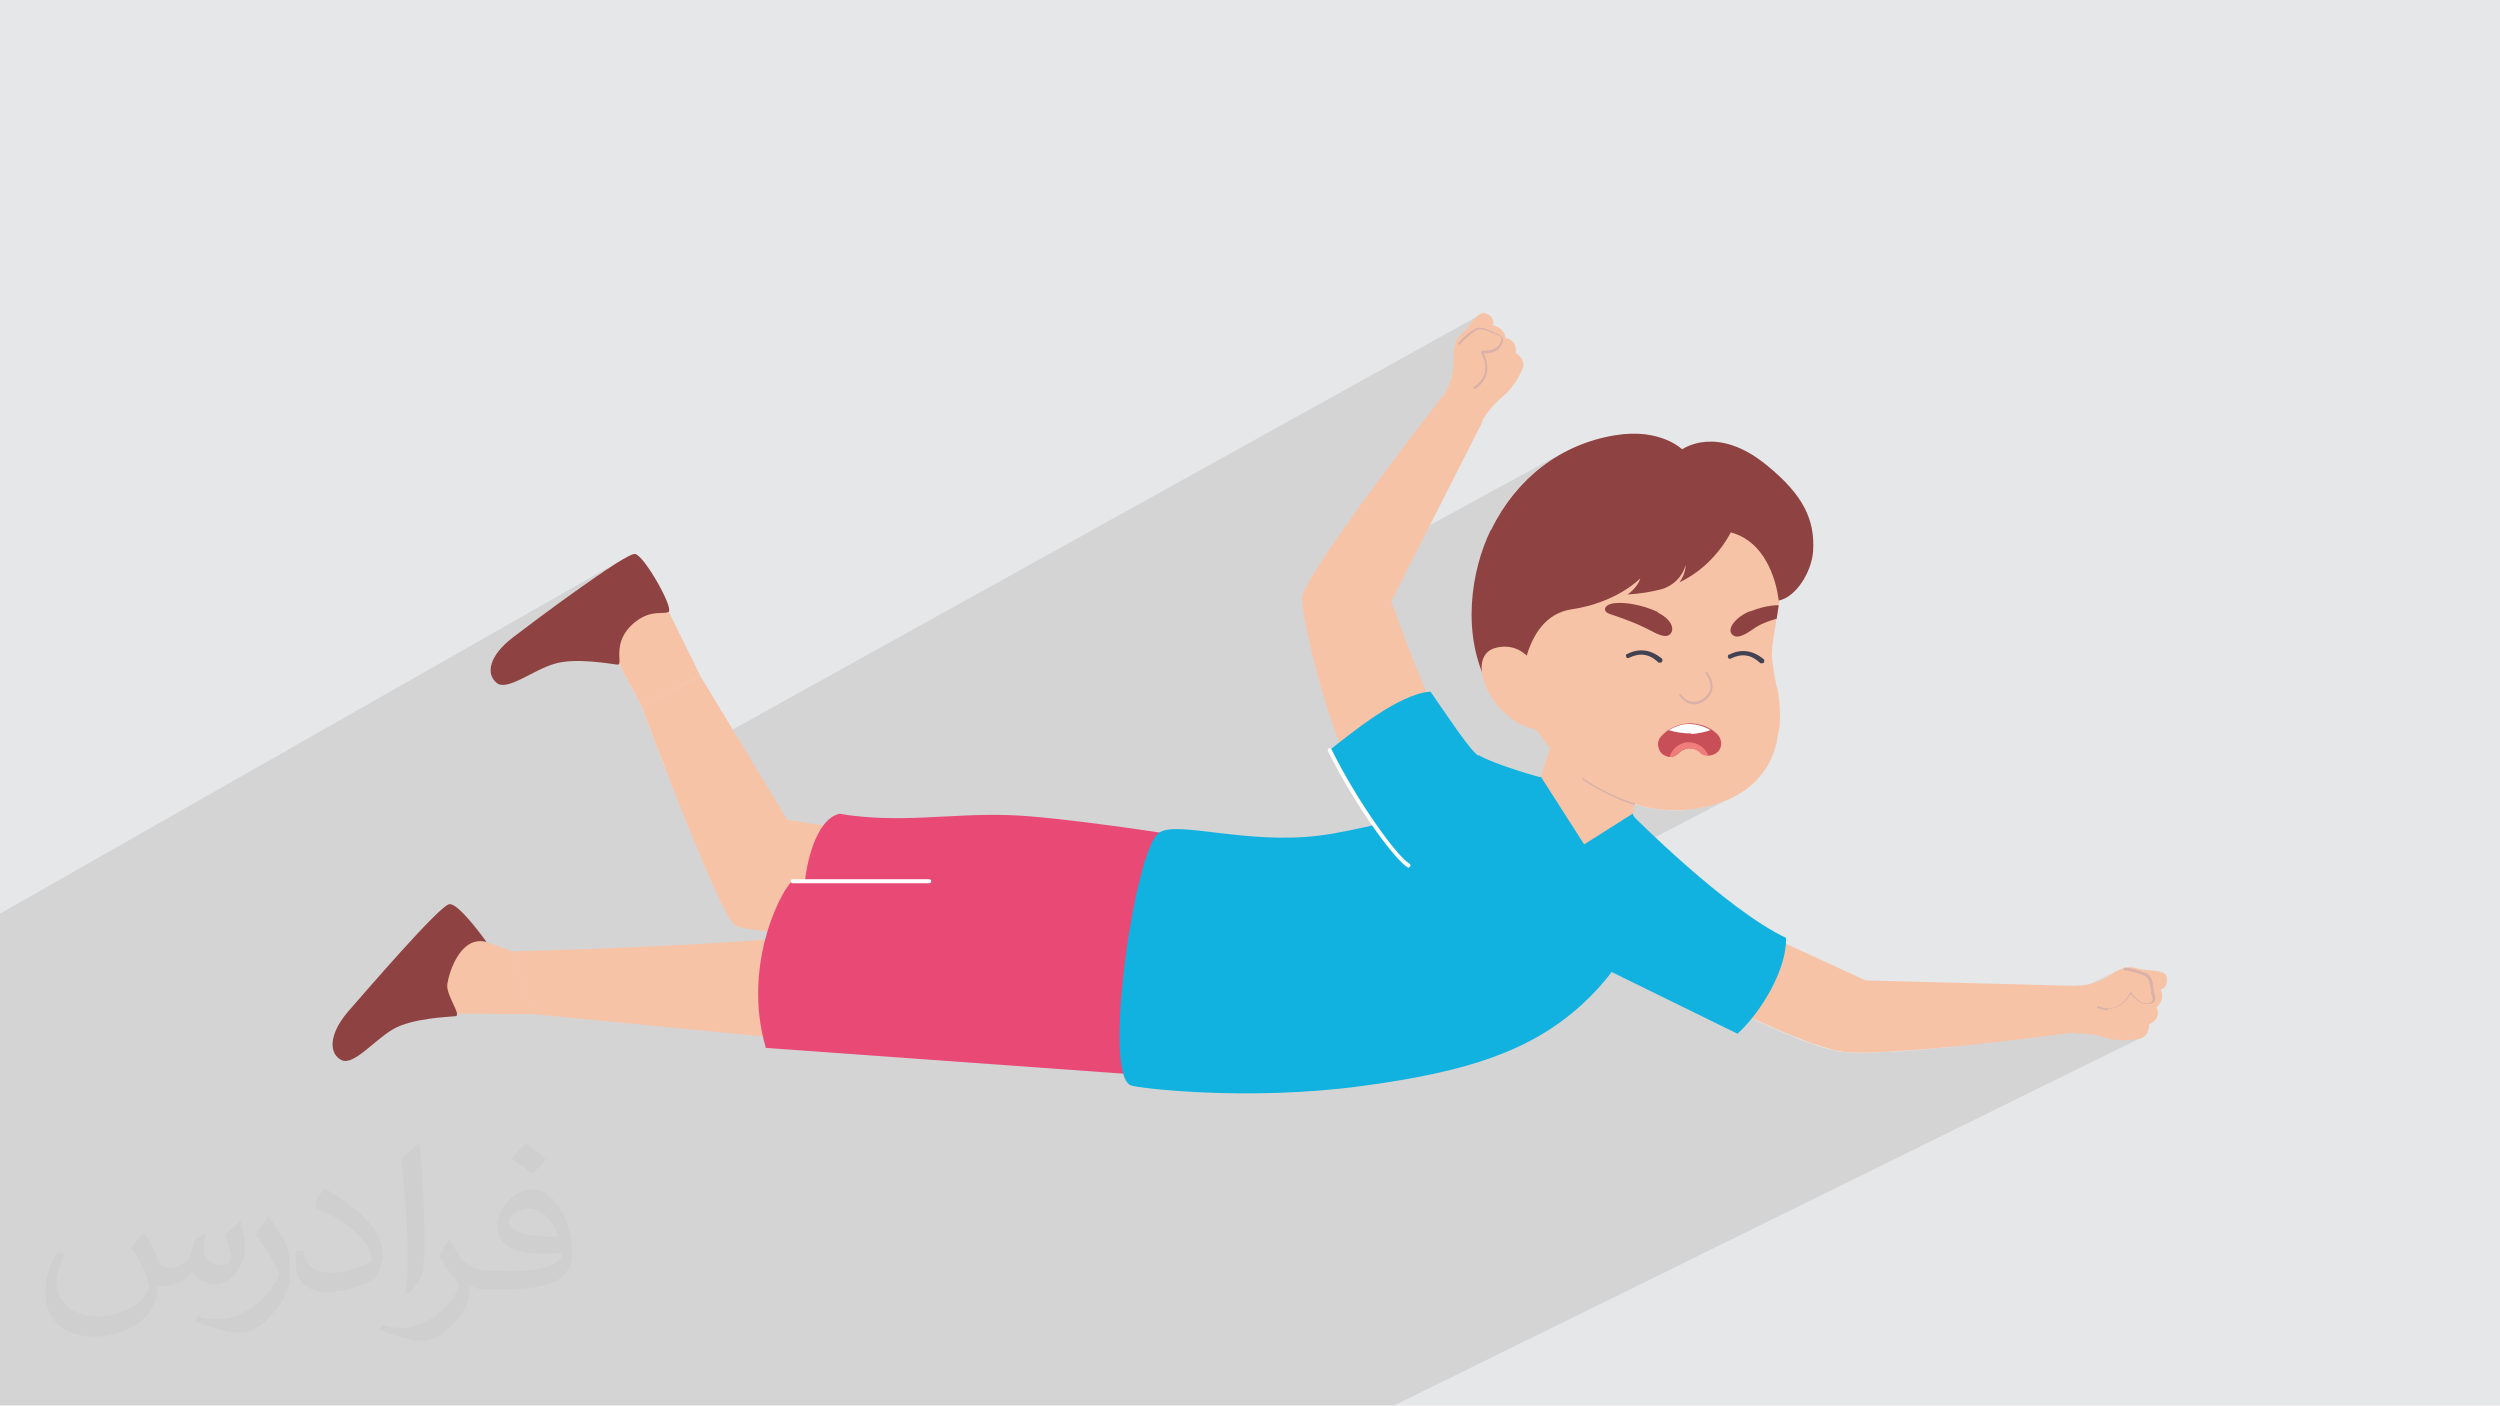<?xml version="1.0" encoding="UTF-8"?>
<!DOCTYPE svg PUBLIC "-//W3C//DTD SVG 1.1//EN" "http://www.w3.org/Graphics/SVG/1.1/DTD/svg11.dtd">
<!-- Creator: CorelDRAW 2017 -->
<svg xmlns="http://www.w3.org/2000/svg" xml:space="preserve" width="3.705in" height="2.083in" version="1.1" style="shape-rendering:geometricPrecision; text-rendering:geometricPrecision; image-rendering:optimizeQuality; fill-rule:evenodd; clip-rule:evenodd"
viewBox="0 0 3705 2083"
 xmlns:xlink="http://www.w3.org/1999/xlink">
 <defs>
  <style type="text/css">
   <![CDATA[
    .str0 {stroke:#12B2E0;stroke-width:3}
    .fil0 {fill:#E6E7E8}
    .fil9 {fill:#FEFEFE;fill-rule:nonzero}
    .fil3 {fill:#F7C3A7;fill-rule:nonzero}
    .fil8 {fill:#EF7D7B;fill-rule:nonzero}
    .fil10 {fill:#E94975;fill-rule:nonzero}
    .fil4 {fill:#D9B1A8;fill-rule:nonzero}
    .fil7 {fill:#C84F57;fill-rule:nonzero}
    .fil5 {fill:#8E4241;fill-rule:nonzero}
    .fil11 {fill:#12B2E0;fill-rule:nonzero}
    .fil6 {fill:#434252;fill-rule:nonzero}
    .fil2 {fill:#373435;fill-opacity:0.031}
    .fil1 {fill:#373435;fill-opacity:0.102}
   ]]>
  </style>
 </defs>
 <g id="Layer_x0020_1">
  <polygon class="fil0" points="0,0 3705,0 3705,2083 0,2083 "/>
  <polygon class="fil1" points="0,1740 0,1739 0,1738 0,1733 0,1733 0,1731 0,1729 0,1725 0,1720 0,1718 0,1716 0,1709 0,1709 0,1709 0,1702 0,1698 0,1694 0,1683 0,1582 0,1579 0,1500 0,1499 0,1496 0,1465 0,1451 0,1447 0,1428 0,1376 0,1362 0,1354 926,827 921,830 916,833 910,837 904,840 898,845 891,849 884,854 877,859 870,864 863,869 855,874 848,880 841,884 898,852 910,937 949,915 953,913 957,911 961,910 965,909 969,909 972,908 975,908 978,908 981,908 984,908 986,908 988,908 990,907 912,951 916,981 951,1047 1038,1002 952,1050 952,1051 954,1055 956,1060 959,1067 962,1076 965,1085 969,1095 974,1107 978,1119 983,1132 985,1137 2193,467 2189,470 2185,474 2181,479 2178,483 2174,488 2171,491 2168,495 2165,498 2162,501 2186,488 2189,486 2192,486 2196,486 2199,487 2203,488 2206,490 2209,491 2212,492 2212,493 2213,493 2213,493 2213,493 2214,493 2214,493 2214,494 2214,494 2215,494 2215,494 2215,494 2215,494 2216,494 2216,494 2216,494 2217,494 2218,495 2219,495 2221,496 2222,497 2223,497 2224,498 2225,500 2226,501 2226,502 2227,503 2227,504 2226,506 2226,507 2226,508 2225,510 2224,512 2222,515 2218,518 2215,520 2200,528 2200,530 2202,536 2203,542 2203,547 2203,552 2202,556 2200,560 2198,563 2196,566 2194,569 2192,571 2190,573 2188,574 2187,575 2186,576 2186,576 2186,576 2151,595 2198,625 2048,707 2045,711 2035,724 2026,737 2016,751 2006,764 1997,777 1988,790 1980,802 1971,814 1964,825 1957,836 1950,846 1945,855 1940,864 1936,871 1933,877 1932,880 2316,671 2309,675 2303,679 2297,683 2291,687 2285,691 2279,696 2273,701 2268,706 2263,711 2257,716 2252,721 2247,727 2242,733 2238,739 2233,745 2229,751 2225,758 2221,764 2217,771 2213,778 2210,785 2207,791 2205,797 2202,802 2351,721 2346,724 2340,728 2335,731 2329,735 2324,739 2319,743 2313,748 2308,752 2303,757 2299,762 2294,767 2290,772 2285,777 2285,778 2498,662 2495,664 2494,665 2493,665 2284,778 2281,782 2277,788 2273,794 2270,799 2266,805 2263,811 2260,817 2257,823 2255,829 2252,836 2250,843 2248,849 2246,857 2244,864 2243,871 2242,878 2240,886 2239,893 2238,901 2238,908 2237,916 2237,923 2236,931 2236,938 2236,945 2236,946 2304,910 2310,907 2316,905 2322,903 2330,901 2342,899 2353,896 2356,896 2431,855 2429,860 2429,861 2565,788 2576,792 2586,798 2595,804 2603,811 2610,819 2616,828 2620,837 2624,845 2628,854 2630,862 2632,869 2634,876 2635,881 2635,886 2636,888 2636,889 2641,888 2645,886 2621,899 2624,898 2629,898 2633,898 2635,898 2636,898 2633,917 2402,1039 2402,1040 2404,1043 2406,1047 2407,1050 2408,1051 2561,970 2565,968 2568,967 2571,966 2575,965 2578,965 2581,965 2585,965 2588,965 2591,966 2594,966 2597,968 2600,969 2603,971 2606,973 2609,975 2612,977 2612,978 2613,978 2613,979 2613,980 2613,980 2613,981 2613,981 2612,982 2612,982 2612,982 2611,983 2539,1021 2539,1021 2537,1027 2533,1033 2531,1036 2528,1038 2526,1040 2523,1041 2330,1143 2332,1144 2339,1150 2341,1151 2475,1081 2480,1078 2485,1076 2490,1074 2496,1073 2502,1073 2508,1073 2512,1073 2605,1024 2610,1022 2615,1020 2620,1019 2624,1018 2629,1019 2633,1019 2634,1025 2635,1030 2635,1036 2636,1041 2636,1047 2637,1051 2637,1056 2637,1060 2637,1063 2637,1067 2637,1069 2637,1072 2636,1074 2636,1077 2636,1079 2636,1081 2632,1083 2628,1085 2423,1192 2425,1193 2431,1194 2437,1196 2443,1197 2449,1198 2455,1199 2461,1200 2467,1200 2474,1201 2480,1201 2487,1201 2494,1201 2500,1200 2507,1199 2514,1198 2521,1197 2534,1194 2545,1191 2556,1187 2566,1182 2385,1276 2321,1407 2402,1447 2566,1362 2536,1479 2536,1479 2537,1480 2539,1481 2541,1482 2544,1483 2547,1485 2551,1487 2556,1490 2561,1492 2567,1495 2573,1498 2579,1501 2586,1505 2593,1508 2600,1511 2607,1515 2615,1518 2623,1522 2631,1525 2639,1529 2647,1532 2655,1535 2663,1539 2671,1542 2678,1544 2686,1547 2693,1550 2700,1552 2707,1554 2714,1556 2720,1557 2726,1559 2732,1559 2739,1560 2748,1560 2758,1560 2768,1560 2780,1560 2792,1559 2805,1559 2819,1558 2833,1557 2847,1556 2862,1554 2877,1553 2891,1552 3074,1461 3074,1470 3139,1438 3136,1440 3131,1442 3127,1445 3122,1447 3118,1450 3114,1452 3074,1472 3074,1474 3149,1436 3149,1436 3150,1436 3153,1436 3157,1437 3161,1438 3166,1439 3170,1440 3175,1442 3179,1444 3183,1446 3185,1448 3188,1450 3189,1453 3190,1457 3191,1460 3192,1464 3193,1467 3193,1470 3193,1470 3202,1466 3205,1465 3193,1471 3193,1471 3193,1471 3193,1472 3193,1472 3193,1472 3193,1473 3193,1473 3193,1473 3193,1473 3194,1474 3194,1474 3194,1474 3194,1475 3194,1475 3194,1476 3195,1478 3195,1479 3195,1481 3195,1482 3195,1484 3194,1485 3194,1487 3193,1487 3192,1488 3191,1489 3103,1532 3104,1532 3107,1533 3110,1534 3113,1534 3116,1535 3118,1536 3121,1536 3123,1537 3124,1537 3126,1538 3128,1538 3131,1539 3134,1539 3137,1540 3140,1540 3143,1540 3147,1540 3150,1540 3154,1540 3157,1540 3160,1540 3164,1539 3167,1539 3170,1538 3173,1538 3177,1536 2066,2083 2065,2083 2018,2083 1988,2083 1986,2083 1981,2083 1978,2083 1964,2083 1959,2083 1957,2083 1955,2083 1954,2083 1953,2083 1949,2083 1942,2083 1931,2083 1925,2083 1922,2083 1921,2083 1914,2083 1913,2083 1897,2083 1848,2083 1847,2083 1844,2083 1842,2083 1840,2083 1823,2083 1677,2083 1482,2083 1344,2083 1205,2083 1156,2083 1091,2083 1006,2083 835,2083 833,2083 828,2083 813,2083 760,2083 750,2083 737,2083 734,2083 713,2083 713,2083 712,2083 712,2083 711,2083 688,2083 686,2083 685,2083 675,2083 669,2083 664,2083 640,2083 639,2083 638,2083 636,2083 635,2083 635,2083 634,2083 619,2083 616,2083 603,2083 600,2083 583,2083 576,2083 574,2083 573,2083 571,2083 571,2083 567,2083 566,2083 564,2083 562,2083 562,2083 562,2083 561,2083 538,2083 533,2083 531,2083 525,2083 516,2083 515,2083 511,2083 507,2083 495,2083 493,2083 488,2083 485,2083 467,2083 464,2083 447,2083 421,2083 418,2083 418,2083 415,2083 414,2083 398,2083 390,2083 390,2083 379,2083 376,2083 376,2083 376,2083 368,2083 367,2083 367,2083 329,2083 317,2083 317,2083 308,2083 275,2083 272,2083 268,2083 246,2083 245,2083 235,2083 217,2083 206,2083 197,2083 196,2083 196,2083 191,2083 189,2083 171,2083 164,2083 160,2083 159,2083 156,2083 149,2083 149,2083 144,2083 142,2083 141,2083 139,2083 132,2083 130,2083 130,2083 120,2083 117,2083 114,2083 109,2083 70,2083 0,2083 0,2051 0,2051 0,2035 0,2012 0,2012 0,1993 0,1982 0,1962 0,1953 0,1953 0,1947 0,1945 0,1943 0,1942 0,1936 0,1933 0,1930 0,1885 0,1875 0,1875 0,1868 0,1856 0,1849 0,1845 0,1830 0,1826 0,1793 0,1784 0,1782 0,1779 0,1766 0,1743 "/>
  <path class="fil2" d="M215 1828c7,11 12,21 16,32 3,7 5,19 21,19 5,0 11,-1 17,-5 7,-3 12,-9 14,-17l6 -21 15 -7 1 1c-2,8 -3,16 -3,21 0,18 15,24 27,24 7,0 13,-4 13,-10 0,-8 -4,-23 -8,-35 7,-7 14,-14 22,-20l1 1c4,15 6,30 6,40 0,10 -4,20 -8,27 -7,14 -20,25 -36,25 -12,0 -25,-6 -34,-17l-1 0c-9,11 -22,20 -43,20l-7 0c-1,14 -4,24 -9,33 -13,25 -50,42 -85,42 -49,0 -73,-28 -73,-66 0,-23 8,-45 19,-60l10 4c-7,14 -12,27 -12,40 0,35 29,52 62,52 31,0 68,-19 75,-42 -3,-25 -12,-36 -26,-59 4,-7 10,-15 17,-23l1 0 0 0 0 0 0 0 2 1 0 0 0 0 0 0 0 0 0 0 0 0 0 0 0 0 0 0 0 0 0 0 0 0 0 0 0 0 0 0zm564 -133c10,6 20,14 30,23 -6,8 -12,15 -21,21 -10,-8 -20,-15 -30,-22 7,-8 14,-15 20,-22l0 0 0 0 0 0 1 0 0 0 0 0 0 0 0 0zm5 96c-17,0 -30,11 -30,19 0,17 33,23 73,23 -5,-20 -22,-42 -43,-42l0 0 0 0zm-37 93c22,0 41,-1 55,-4 16,-4 30,-12 30,-18 0,-2 0,-3 -1,-5 -9,1 -19,1 -29,1 -29,0 -52,-7 -61,-23 -2,-5 -4,-10 -4,-16 0,-16 7,-32 19,-42 10,-9 21,-14 33,-14 20,0 37,16 48,42 6,14 11,30 11,51 0,14 -4,25 -12,34 -16,15 -45,21 -90,21l-20 0 0 0 -5 0c-11,0 -19,-2 -25,-7l-1 0c0,3 1,5 1,7 0,10 -3,23 -10,33 -20,30 -42,43 -60,43 -19,0 -42,-7 -63,-17l4 -7c7,3 16,5 29,5 34,0 78,-33 84,-64 -1,-3 -4,-6 -7,-10 -10,-12 -16,-22 -22,-32 5,-10 10,-18 14,-25l2 0c14,29 28,46 57,46l5 0 0 0 21 0 0 0 0 0 0 0 -3 1 0 0 0 0 0 0 0 0zm-146 31c2,-14 3,-29 3,-43l0 -21c0,-39 -5,-96 -9,-133 7,-8 17,-17 25,-23l2 1c5,47 7,101 7,151 0,13 -1,26 -2,35 -1,12 -8,21 -22,35l-3 -1 0 0 0 0 0 0 -1 -1 0 0 0 0 0 0 0 0zm-151 -62c1,18 10,33 41,33 20,0 36,-5 55,-14 3,-1 5,-3 5,-5 0,-12 -9,-27 -24,-41 -14,-13 -34,-25 -52,-32 -6,-3 -8,-5 -8,-8 0,-5 7,-16 13,-24l2 0c20,11 43,27 60,44 15,16 25,33 25,51 0,13 -4,26 -11,38 -22,11 -46,20 -70,20 -29,0 -48,-14 -48,-45 0,-3 0,-9 1,-16l10 0 0 0 0 0 0 0 1 -1 0 0 0 0 0 0 0 0 0 0 0 0zm-52 -52l18 29c7,11 13,22 13,41l0 24c0,19 -12,39 -32,60 -15,14 -29,20 -42,20 -19,0 -40,-6 -65,-17l3 -7c8,2 17,4 28,4 36,0 72,-26 89,-58 2,-4 3,-7 3,-9 0,-4 -2,-8 -4,-11 -9,-17 -19,-33 -30,-47 6,-9 12,-18 18,-27l1 0 0 -2 0 0 0 0 0 0 0 0 0 0 0 0z"/>
  <g id="_2291660076128">
   <path class="fil3" d="M2422 1192c0,0 -4,82 -74,107l-54 -63 -11 -83 20 -63 118 103z"/>
   <path class="fil3" d="M2626 970c0,30 17,66 9,120 -8,54 -46,94 -113,107 -76,15 -137,-17 -175,-42 -38,-25 -78,-77 -97,-123 -19,-47 -20,-150 10,-214 31,-64 100,-116 162,-114 62,2 97,0 144,34 48,34 74,78 74,117 0,39 -14,86 -14,116z"/>
   <path class="fil4" d="M2422 1193c0,0 0,0 0,0 -32,-10 -59,-26 -76,-37 -1,-1 -1,-2 -1,-2 1,-1 2,-1 2,0 17,11 43,27 75,36 1,0 1,1 1,2 0,1 -1,1 -2,1z"/>
   <path class="fil4" d="M2512 1044c0,0 -1,0 -1,0 -8,0 -16,-5 -22,-13 -1,-1 0,-2 0,-2 1,-1 2,0 2,0 5,7 12,11 19,11 7,0 14,-3 20,-10 12,-14 -2,-31 -2,-32 -1,-1 -1,-2 0,-2 1,-1 2,-1 2,0 0,0 17,20 2,37 -6,7 -14,11 -21,11z"/>
   <path class="fil3" d="M2351 1073c18,16 42,18 53,5 11,-13 5,-36 -13,-52 -18,-16 -42,-18 -53,-5 -11,13 -5,36 13,52z"/>
   <path class="fil3" d="M2581 1082c-11,-13 -4,-36 15,-51 13,-10 26,-15 38,-12 3,15 4,31 4,40 0,10 -1,16 -1,21 -18,13 -45,14 -55,1z"/>
   <path class="fil5" d="M2594 906c25,-10 42,-9 42,-9l-3 20c0,0 -20,5 -33,14 -18,13 -28,16 -34,8 -6,-8 7,-25 27,-33z"/>
   <path class="fil5" d="M2457 908c19,9 26,24 18,32 -9,8 -26,-5 -40,-11 -14,-7 -37,-15 -49,-19 -12,-4 -9,-14 6,-16 16,-2 41,2 65,13z"/>
   <path class="fil5" d="M2210 785c37,-76 103,-127 184,-140 67,-11 99,21 99,21 0,0 51,-38 126,24 54,44 71,81 68,127 -2,30 -25,68 -51,73 0,0 -7,-84 -71,-101 0,0 -23,49 -76,74 10,-14 9,-26 9,-26 0,0 0,0 0,0 -4,17 -18,31 -35,36 -15,4 -32,7 -51,8 0,0 15,-10 19,-24 0,0 -34,36 -102,46 -78,12 -75,131 -75,131l-47 -15c-43,-79 -26,-175 2,-233z"/>
   <path class="fil3" d="M2288 1015c0,0 -18,-68 -71,-55 -53,13 1,126 76,122l-6 -68z"/>
   <path class="fil3" d="M2231 1017c9,11 21,17 27,13 6,-5 3,-17 -5,-29 -9,-11 -21,-17 -27,-13 -6,5 -3,17 5,29z"/>
   <path class="fil6" d="M2610 983c-1,0 -2,0 -2,-1 -13,-12 -27,-14 -43,-6 -2,1 -4,0 -4,-2 -1,-2 0,-4 2,-4 18,-9 35,-6 51,7 1,1 1,3 0,5 -1,1 -2,1 -2,1z"/>
   <path class="fil6" d="M2459 982c-1,0 -2,0 -2,-1 -13,-12 -27,-14 -43,-6 -2,1 -4,0 -4,-2 -1,-2 0,-4 2,-4 18,-9 35,-6 51,7 1,1 1,3 0,5 -1,1 -2,1 -2,1z"/>
   <path class="fil7" d="M2475 1122c5,0 9,-2 13,-6 4,-4 10,-7 16,-7 6,0 12,2 16,6 7,7 19,6 26,-1 7,-7 6,-19 -1,-26 -11,-11 -26,-16 -42,-16 -16,1 -30,7 -41,19 -7,7 -6,19 1,26 4,3 8,5 13,5z"/>
   <path class="fil8" d="M2474 1122c4,-12 15,-22 28,-22 14,0 25,8 30,20 -5,0 -10,-1 -13,-5 -4,-4 -10,-6 -16,-6 -6,0 -12,3 -16,7 -3,4 -8,6 -13,6 0,0 0,0 0,0z"/>
   <path class="fil9" d="M2507 1087c-13,0 -25,-2 -34,-5 9,-5 19,-9 29,-9 12,0 23,3 33,9 -8,3 -18,5 -29,6z"/>
   <path class="fil3" d="M1038 1002l129 213c0,0 177,27 230,36l-26 136c0,0 -257,1 -282,-16 -24,-17 -138,-324 -138,-324l87 -45z"/>
   <path class="fil3" d="M759 1410c0,0 321,-8 465,-26 28,65 15,95 30,164l-463 -45 -32 -93z"/>
   <path class="fil10" d="M1175 1306c0,0 18,2 18,-1 2,-19 14,-90 51,-99 89,15 165,-1 251,2 73,2 251,30 251,30l-70 354 -541 -39c-38,-129 30,-246 40,-247z"/>
   <polygon class="fil3" points="791,1503 670,1502 631,1380 721,1396 759,1410 "/>
   <path class="fil5" d="M721 1396c0,0 -41,-58 -55,-56 -14,1 -128,134 -150,159 -30,35 -28,63 -10,72 18,9 49,-30 77,-46 28,-16 82,-18 92,-19 10,-1 -15,-32 -12,-48 3,-19 20,-72 58,-62z"/>
   <path class="fil9" d="M1377 1309l-202 0c-2,0 -3,-1 -3,-3 0,-2 1,-3 3,-3l202 0c2,0 3,1 3,3 0,2 -1,3 -3,3z"/>
   <polygon class="fil3" points="951,1047 916,981 898,852 982,888 1038,1002 "/>
   <path class="fil5" d="M991 906c7,-6 -37,-84 -50,-85 -14,-2 -154,103 -180,123 -37,28 -41,55 -25,68 15,13 54,-19 85,-28 31,-10 84,0 94,1 10,1 -11,-33 26,-63 25,-20 44,-10 51,-16z"/>
   <path class="fil3" d="M2139 587c40,-5 53,8 58,38l-135 266c0,0 51,145 75,180 -46,25 -88,47 -140,53 -26,-41 -68,-203 -67,-238 1,-34 208,-299 208,-299z"/>
   <path class="fil3" d="M2765 1453l309 8 1 69c0,0 -289,39 -348,28 -60,-11 -193,-79 -190,-80l30 -116 198 91z"/>
   <path class="fil3" d="M3074 1461c14,-1 28,0 53,-16 25,-16 32,-12 44,-9 12,3 34,1 39,9 4,9 0,21 -8,21 0,0 8,15 -6,27 0,0 9,16 -11,25 0,0 1,17 -13,21 -14,4 -39,3 -48,0 -9,-3 -29,-9 -50,-7l-1 -69z"/>
   <path class="fil4" d="M3125 1497c-9,0 -16,-3 -16,-3 -1,0 -1,-1 -1,-2 0,-1 1,-1 2,-1 1,1 29,14 47,-20 0,-1 1,-1 1,-1 1,0 1,0 1,1 0,0 10,17 23,16 4,0 6,-1 7,-3 2,-2 1,-6 0,-9 0,-1 -1,-2 -1,-3 0,-1 0,-2 0,-3 -1,-6 -2,-18 -8,-22 -8,-4 -25,-9 -31,-9 -1,0 -2,-1 -2,-2 0,-1 1,-2 2,-2 7,0 24,5 33,9 8,4 9,17 10,24 0,1 0,2 0,3 0,1 0,1 1,2 1,3 2,8 0,12 -2,3 -5,4 -10,4 -12,1 -21,-10 -25,-15 -11,18 -24,22 -34,22z"/>
   <path class="fil11" d="M2419 1208c0,0 139,140 228,182 1,46 -36,109 -72,142l-255 -125 98 -199z"/>
   <path class="fil11" d="M2191 1119c26,15 92,33 92,33l-196 131c-19,-10 -79,-93 -117,-171 32,-25 103,-84 150,-87 23,33 59,88 71,95z"/>
   <path class="fil11 str0" d="M2348 1253l71 -45c0,0 13,29 17,81 5,61 -19,131 -93,199 -75,68 -168,99 -325,120 -169,23 -334,3 -342,-1 -40,-20 7,-348 43,-372 26,-17 129,18 235,5 106,-13 329,-87 329,-87l64 100z"/>
   <path class="fil9" d="M2088 1286c0,0 -1,0 -1,0 -20,-11 -80,-94 -119,-173 -1,-1 0,-3 1,-4 1,-1 3,0 4,1 40,81 99,161 116,170 1,1 2,3 1,4 -1,1 -1,1 -2,1z"/>
   <path class="fil3" d="M2139 587c7,-12 15,-24 15,-54 0,-30 8,-34 16,-42 9,-9 19,-28 29,-27 10,1 17,11 13,18 0,0 17,2 19,19 0,0 18,1 15,22 0,0 15,8 11,22 -5,14 -19,34 -27,40 -7,6 -23,20 -33,38l-58 -38z"/>
   <path class="fil4" d="M2185 576c-1,0 -1,0 -1,-1 0,-1 0,-2 1,-2 1,-1 28,-16 10,-50 0,-1 0,-1 0,-2 0,-1 1,-1 2,-1 0,0 20,1 26,-11 2,-3 2,-6 2,-8 -1,-3 -5,-4 -7,-5 -1,0 -2,-1 -3,-1 -1,0 -2,-1 -3,-1 -5,-3 -17,-8 -23,-5 -8,4 -21,16 -25,21 0,1 -2,1 -2,1 -1,0 -1,-2 -1,-2 4,-6 17,-18 26,-22 8,-4 20,2 26,5 1,0 2,1 2,1 1,0 1,1 2,1 3,1 8,3 10,7 1,3 1,6 -2,11 -6,11 -20,12 -26,12 17,35 -12,52 -12,52 0,0 -1,0 -1,0z"/>
  </g>
 </g>
</svg>
